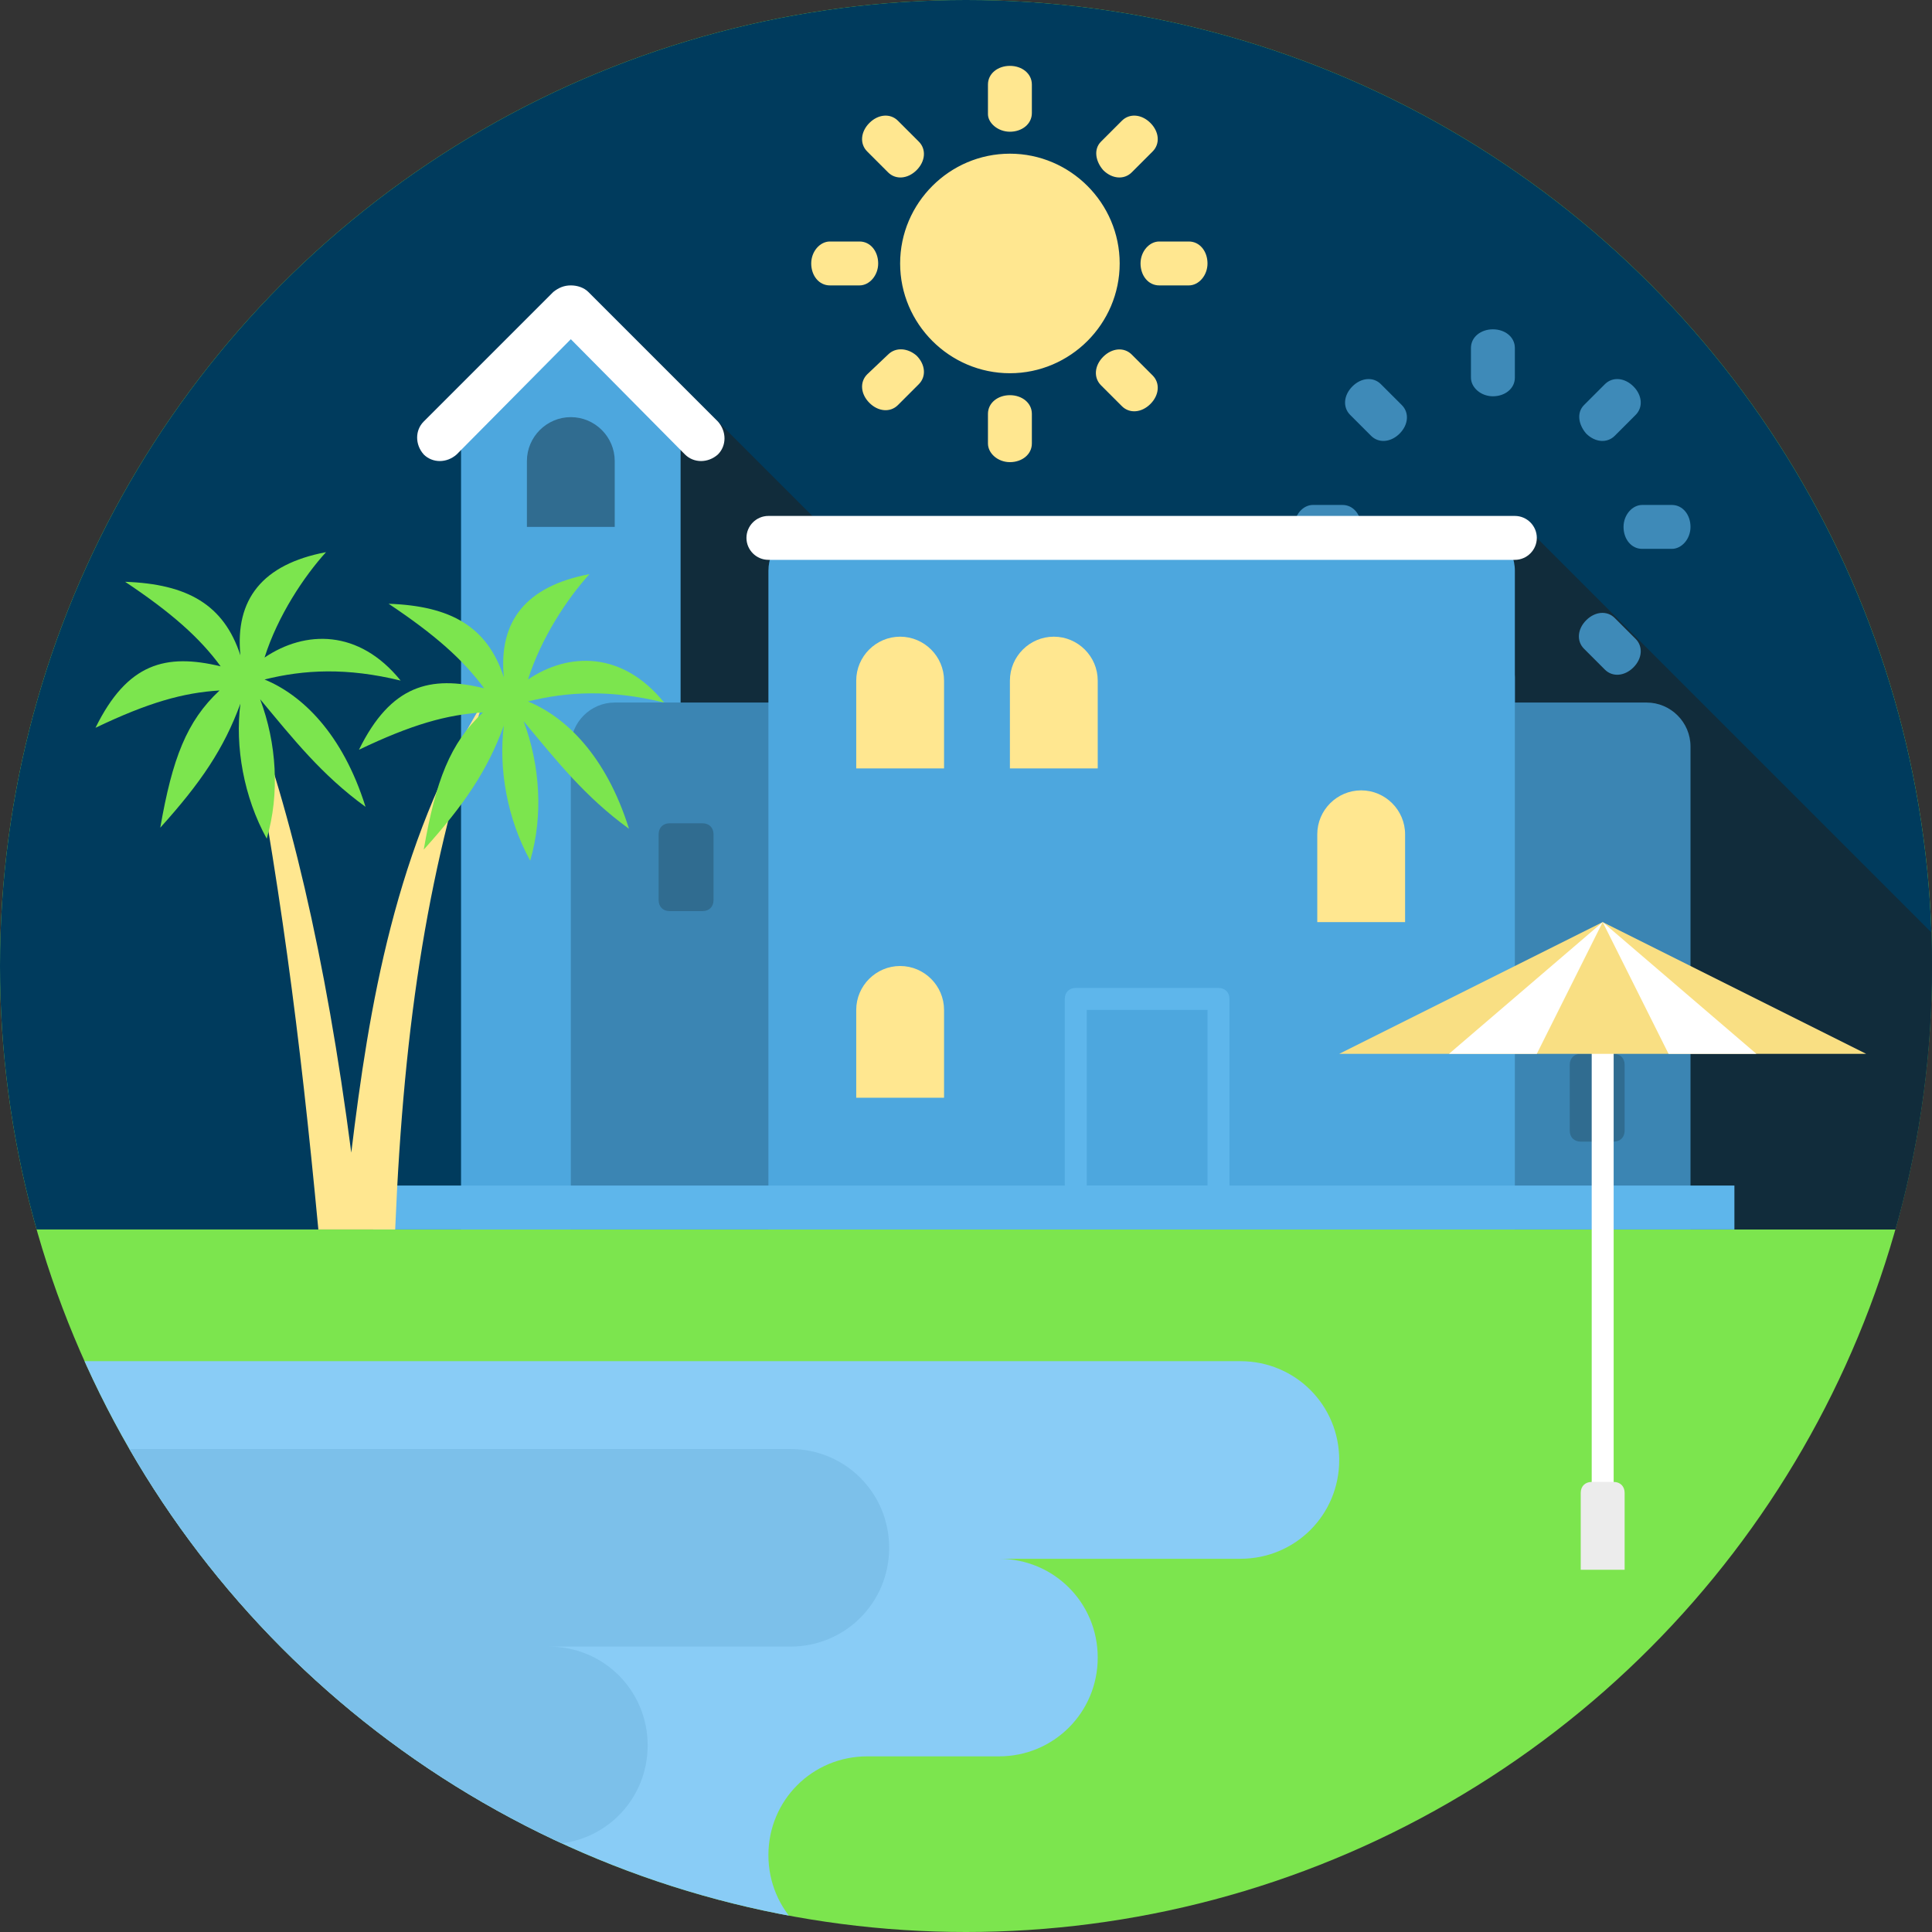 <?xml version="1.0" encoding="utf-8"?>
<!-- Generator: Adobe Illustrator 22.0.1, SVG Export Plug-In . SVG Version: 6.00 Build 0)  -->
<svg version="1.1" id="Layer_1" xmlns="http://www.w3.org/2000/svg" xmlns:xlink="http://www.w3.org/1999/xlink" x="0px" y="0px"
	 viewBox="0 0 176 176" style="enable-background:new 0 0 176 176;" xml:space="preserve">
<rect x="0" y="0" width="176" height="176" fill="#333333" stroke="none"/>
<style type="text/css">
	.st0{fill:#7CE54E;}
	.st1{clip-path:url(#clip_1_);fill:#003B5D;}
	.st2{clip-path:url(#clip_1_);fill:#89CCF6;}
	.st3{clip-path:url(#clip_1_);fill:#7CC0EA;}
	.st4{clip-path:url(#clip_1_);fill:#112C3B;}
	.st5{fill:#4DA7DE;}
	.st6{fill:#306C90;}
	.st7{fill:#3E8AB8;}
	.st8{fill:#FFFFFF;}
	.st9{fill:#3B85B3;}
	.st10{fill:#5EB6EB;}
	.st11{fill:#FFE790;}
	.st12{fill:#ECECEC;}
	.st13{fill:#F9DF83;}
</style>
<circle id="icon_BG_container_1_" class="st0" cx="88" cy="88" r="88"/>
<g>
	<defs>
		<circle id="clip_2_" cx="88" cy="88" r="88"/>
	</defs>
	<clipPath id="clip_1_">
		<use xlink:href="#clip_2_"  style="overflow:visible;"/>
	</clipPath>
	<rect id="sky_1_" x="-2" y="-2" class="st1" width="180" height="114"/>
	<path id="pool_3_" class="st2" d="M113,124H6v54h73c-5,0-9-4-9-9s4-9,9-9h12c5,0,9-4,9-9s-4-9-9-9h22c5,0,9-4,9-9S118,124,113,124z
		"/>
	<path id="pool_2_" class="st3" d="M72,132H10v36h40c5,0,9-4,9-9s-4-9-9-9h22c5,0,9-4,9-9S77,132,72,132z"/>
	<polygon id="shadow_1_" class="st4" points="140,49 76,49 58,31 58,112 183,112 183,92 	"/>
</g>
<polygon id="building_3_" class="st5" points="52,30 42,40 42,112 62,112 62,40 "/>
<path id="window_17_" class="st6" d="M52,38c-2.2,0-4,1.8-4,4v6h8v-6C56,39.8,54.2,38,52,38z"/>
<path id="sun_4_" class="st7" d="M124.9,56.3l-1.9,1.9c-0.7,0.7-0.6,1.8,0.2,2.6c0.8,0.8,1.9,0.9,2.6,0.2l1.9-1.9
	c0.7-0.7,0.6-1.8-0.2-2.6C126.7,55.7,125.6,55.6,124.9,56.3z M124.9,39.7c0.7,0.7,1.8,0.6,2.6-0.2c0.8-0.8,0.9-1.9,0.2-2.6l-1.9-1.9
	c-0.7-0.7-1.8-0.6-2.6,0.2c-0.8,0.8-0.9,1.9-0.2,2.6L124.9,39.7z M147.1,39.7l1.9-1.9c0.7-0.7,0.6-1.8-0.2-2.6
	c-0.8-0.8-1.9-0.9-2.6-0.2l-1.9,1.9c-0.7,0.7-0.5,1.8,0.2,2.6C145.3,40.3,146.4,40.4,147.1,39.7z M124,48c0-1.1-0.7-2-1.7-2h-2.7
	c-0.9,0-1.7,0.9-1.7,2c0,1.1,0.7,2,1.7,2h2.7C123.2,50,124,49.1,124,48z M152.3,46h-2.7c-0.9,0-1.7,0.9-1.7,2c0,1.1,0.7,2,1.7,2h2.7
	c0.9,0,1.7-0.9,1.7-2C154,46.9,153.3,46,152.3,46z M136,60c-1.1,0-2,0.7-2,1.7v2.7c0,0.9,0.9,1.7,2,1.7c1.1,0,2-0.7,2-1.7v-2.7
	C138,60.7,137.1,60,136,60z M147.1,56.3c-0.7-0.7-1.8-0.6-2.6,0.2c-0.8,0.8-0.9,1.9-0.2,2.6l1.9,1.9c0.7,0.7,1.8,0.6,2.6-0.2
	c0.8-0.8,0.9-1.9,0.2-2.6L147.1,56.3z M136,30c-1.1,0-2,0.7-2,1.7v2.7c0,0.9,0.9,1.7,2,1.7c1.1,0,2-0.7,2-1.7v-2.7
	C138,30.7,137.1,30,136,30z"/>
<path id="roof_3_" class="st8" d="M65.4,38.4L53.6,26.6c-0.4-0.4-1-0.6-1.6-0.6c-0.6,0-1.1,0.2-1.6,0.6L38.6,38.4
	c-0.8,0.8-0.8,2.1,0,3c0.8,0.8,2.1,0.8,3,0L52,30.9l10.4,10.5c0.8,0.8,2.1,0.8,3,0C66.2,40.6,66.2,39.3,65.4,38.4z"/>
<path id="building_back_1_" class="st9" d="M150,64H56c-2.2,0-4,1.8-4,4v44h102V68C154,65.8,152.2,64,150,64z"/>
<path id="window_16_" class="st6" d="M64,75h-3c-0.6,0-1,0.4-1,1v6c0,0.6,0.4,1,1,1h3c0.6,0,1-0.4,1-1v-6C65,75.4,64.6,75,64,75z"/>
<path id="window_15_" class="st6" d="M147,96h-3c-0.6,0-1,0.4-1,1v6c0,0.6,0.4,1,1,1h3c0.6,0,1-0.4,1-1v-6C148,96.4,147.6,96,147,96
	z"/>
<path id="building_2_" class="st5" d="M134,48H74c-2.2,0-4,1.8-4,4v60h68V52C138,49.8,136.2,48,134,48z"/>
<path id="roof_2_" class="st8" d="M138,47H70c-1.1,0-2,0.9-2,2s0.9,2,2,2h68c1.1,0,2-0.9,2-2S139.1,47,138,47z"/>
<rect id="base_1_" x="34" y="108" class="st10" width="124" height="4"/>
<path id="entrance_1_" class="st10" d="M111,90H98c-0.6,0-1,0.4-1,1v18v1h15v-1V91C112,90.4,111.6,90,111,90z M110,108H99V92h11V108
	z"/>
<path id="window_14_" class="st11" d="M82,58c-2.2,0-4,1.8-4,4v8h8v-8C86,59.8,84.2,58,82,58z"/>
<path id="window_13_" class="st11" d="M96,58c-2.2,0-4,1.8-4,4v8h8v-8C100,59.8,98.2,58,96,58z"/>
<path id="window_10_" class="st11" d="M82,88c-2.2,0-4,1.8-4,4v8h8v-8C86,89.8,84.2,88,82,88z"/>
<path id="window_9_" class="st11" d="M124,72c-2.2,0-4,1.8-4,4v8h8v-8C128,73.8,126.2,72,124,72z"/>
<rect id="pole_1_" x="145" y="92" class="st8" width="2" height="50"/>
<path id="pole_base_1_" class="st12" d="M147,135h-2c-0.6,0-1,0.4-1,1v7h4v-7C148,135.4,147.6,135,147,135z"/>
<polygon id="umbrella_3_" class="st13" points="146,84 122,96 170,96 "/>
<path id="umbrella_2_" class="st8" d="M140,96l6-12l-14,12H140z M146,84l6,12h8L146,84z"/>
<path id="tree_1_" class="st11" d="M32,105c-2.3-17.7-5.7-32.3-10-43c3.5,18.2,5.3,32,7,50c3,0,4.7,0,7,0c0.8-19.3,3.1-33.5,8-48
	C36,77,33.6,91.8,32,105z"/>
<path id="leaf_5_" class="st0" d="M24.1,61.9c3.6-0.9,7.5-1.1,12.4,0.1c-3.8-4.7-8.7-4.6-12.4-2.1c1.2-3.8,3.6-7.4,5.6-9.6
	c-5.8,1.1-8.3,4.3-7.8,9.4c-1.5-4.6-4.8-6.5-10.5-6.7c4.2,2.8,6.8,5.1,8.7,7.7c-5-1.2-8.5-0.3-11.4,5.6c4.8-2.3,8-3.2,11.3-3.4
	c-3,2.8-4.3,6.2-5.4,12.5c3.7-4.1,5.8-7.2,7.3-11.3c-0.5,3.9,0.3,8.5,2.4,12.3c1.2-4.1,0.9-8.7-0.6-12.7c3,3.6,5.6,6.9,9.6,9.8
	C31.2,66.8,27.5,63.3,24.1,61.9z"/>
<path id="leaf_2_" class="st0" d="M48.1,63.9c3.6-0.9,7.5-1.1,12.4,0.1c-3.8-4.7-8.7-4.6-12.4-2.1c1.2-3.8,3.6-7.4,5.6-9.6
	c-5.8,1.1-8.3,4.3-7.8,9.4c-1.5-4.6-4.8-6.5-10.5-6.7c4.2,2.8,6.8,5.1,8.7,7.7c-4.9-1.2-8.5-0.3-11.4,5.6c4.8-2.3,8-3.2,11.3-3.4
	c-3,2.8-4.3,6.2-5.4,12.5c3.7-4.1,5.8-7.2,7.3-11.3c-0.5,3.9,0.3,8.5,2.4,12.3c1.2-4.1,0.9-8.7-0.6-12.7c3,3.6,5.6,6.9,9.6,9.8
	C55.2,68.8,51.5,65.3,48.1,63.9z"/>
<path id="sun_2_" class="st11" d="M92,12c1.1,0,2-0.7,2-1.7V7.7C94,6.7,93.1,6,92,6c-1.1,0-2,0.7-2,1.7v2.7C90,11.2,90.9,12,92,12z
	 M80.9,15.7c0.7,0.7,1.8,0.6,2.6-0.2c0.8-0.8,0.9-1.9,0.2-2.6L81.8,11c-0.7-0.7-1.8-0.6-2.6,0.2c-0.8,0.8-0.9,1.9-0.2,2.6L80.9,15.7
	z M103.1,15.7l1.9-1.9c0.7-0.7,0.6-1.8-0.2-2.6c-0.8-0.8-1.9-0.9-2.6-0.2l-1.9,1.9c-0.7,0.7-0.5,1.8,0.2,2.6
	C101.3,16.3,102.4,16.4,103.1,15.7z M80,24c0-1.1-0.7-2-1.7-2h-2.7c-0.9,0-1.7,0.9-1.7,2c0,1.1,0.7,2,1.7,2h2.7
	C79.2,26,80,25.1,80,24z M108.3,22h-2.7c-0.9,0-1.7,0.9-1.7,2c0,1.1,0.7,2,1.7,2h2.7c0.9,0,1.7-0.9,1.7-2
	C110,22.9,109.3,22,108.3,22z M103.1,32.3c-0.7-0.7-1.8-0.6-2.6,0.2c-0.8,0.8-0.9,1.9-0.2,2.6l1.9,1.9c0.7,0.7,1.8,0.6,2.6-0.2
	c0.8-0.8,0.9-1.9,0.2-2.6L103.1,32.3z M80.9,32.3L79,34.1c-0.7,0.7-0.6,1.8,0.2,2.6c0.8,0.8,1.9,0.9,2.6,0.2l1.9-1.9
	c0.7-0.7,0.6-1.8-0.2-2.6C82.7,31.7,81.6,31.6,80.9,32.3z M92,14c-5.5,0-10,4.5-10,10s4.5,10,10,10c5.5,0,10-4.5,10-10
	S97.5,14,92,14z M92,36c-1.1,0-2,0.7-2,1.7v2.7c0,0.9,0.9,1.7,2,1.7c1.1,0,2-0.7,2-1.7v-2.7C94,36.7,93.1,36,92,36z"/>
</svg>
